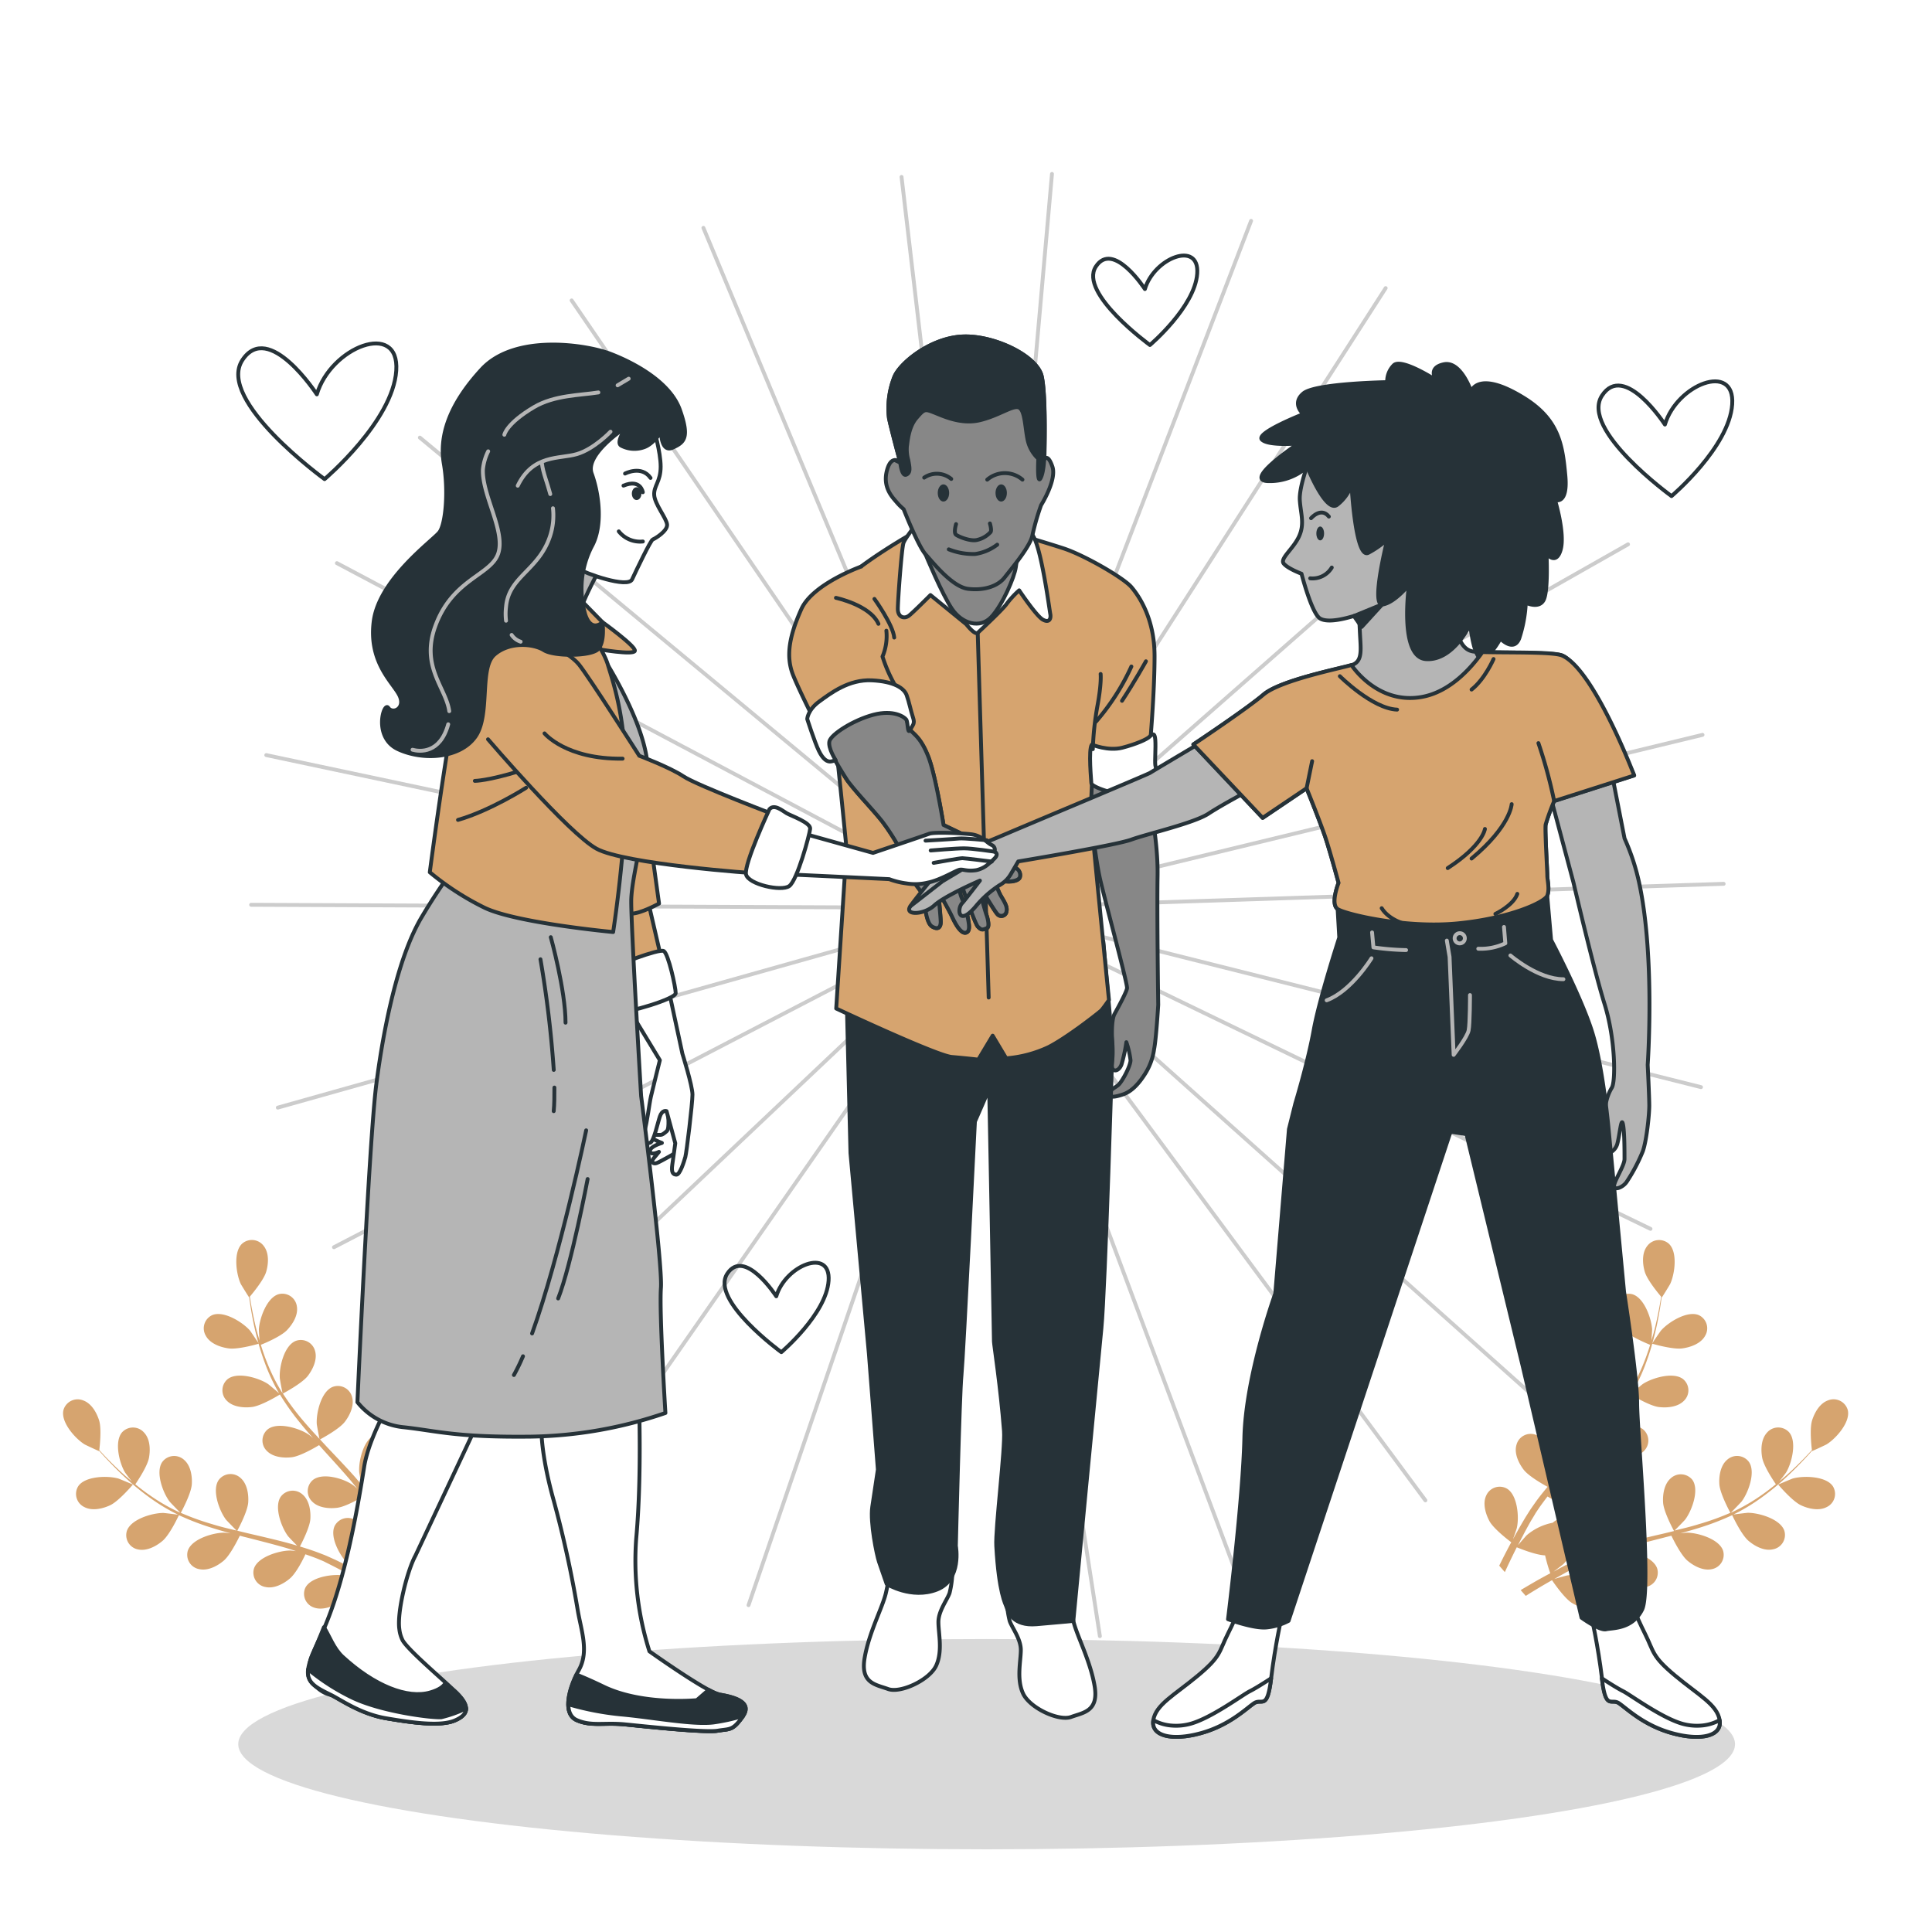 <svg class="animated" id="freepik_stories-solidarity" xmlns="http://www.w3.org/2000/svg" viewBox="0 0 500 500" version="1.1" xmlns:xlink="http://www.w3.org/1999/xlink" xmlns:svgjs="http://svgjs.com/svgjs"><style>svg#freepik_stories-solidarity:not(.animated) .animable {opacity: 0;}svg#freepik_stories-solidarity.animated #freepik--Plants--inject-36 {animation: 1.5s Infinite  linear wind;animation-delay: 0s;}svg#freepik_stories-solidarity.animated #freepik--Lines--inject-36 {animation: 1.5s Infinite  linear spin;animation-delay: 0s;}svg#freepik_stories-solidarity.animated #freepik--Hearts--inject-36 {animation: 1.5s Infinite  linear floating;animation-delay: 0s;}svg#freepik_stories-solidarity.animated #freepik--character-2--inject-36 {animation: 1.5s Infinite  linear wind;animation-delay: 0s;}svg#freepik_stories-solidarity.animated #freepik--character-3--inject-36 {animation: 1.5s Infinite  linear wind;animation-delay: 1s;}svg#freepik_stories-solidarity.animated #freepik--character-1--inject-36 {animation: 1.5s Infinite  linear wind;animation-delay: -1s;}            @keyframes wind {                0% {                    transform: rotate( 0deg );                }                25% {                    transform: rotate( 1deg );                }                75% {                    transform: rotate( -1deg );                }            }                 @keyframes spin {             from {                 transform: rotate(0);               }               to {                 transform: rotate(360deg);               }         }                 @keyframes floating {                0% {                    opacity: 1;                    transform: translateY(0px);                }                50% {                    transform: translateY(-10px);                }                100% {                    opacity: 1;                    transform: translateY(0px);                }            }        </style><g id="freepik--Floor--inject-36" style="transform-origin: 255.34px 451.39px;" class="animable"><g id="elgegky9nfyxa"><ellipse cx="255.34" cy="451.39" rx="193.68" ry="27.21" style="opacity: 0.15; transform-origin: 255.34px 451.39px;" class="animable" id="el3kqhu39m5i1"></ellipse></g></g><g id="freepik--Plants--inject-36" style="transform-origin: 247.31px 368.651px;" class="animable"><path d="M466.09,389.56c-2.28-1.06-5.9-5.36-5.9-5.36s3.58-1.51,3.81-1.57c2.77-.77,8.56-.63,10.34,2a3.76,3.76,0,0,1-1.58,5.39C470.75,391.09,468,390.47,466.09,389.56Z" style="fill: #D6A46F; transform-origin: 467.55px 386.403px;" id="el7wig566uiyr" class="animable"></path><path d="M452.52,398.77c-1.84-1.56-4.06-6.27-4.23-6.65a66.9,66.9,0,0,1-8.37,3.23c-1.66.53-3.35,1-5.06,1.48.81-.1,1.54-.18,1.64-.18,2.87,0,8.42,1.63,9.43,4.66A3.77,3.77,0,0,1,443,406.1c-2.22.48-4.68-.83-6.31-2.22s-3.63-5.38-4.14-6.44l-2,.51c-3.14.81-6.28,1.6-9.34,2.47-1.08.3-2.13.64-3.18,1,.72-.08,1.32-.15,1.42-.15,2.87,0,8.42,1.63,9.43,4.66a3.77,3.77,0,0,1-3,4.79c-2.21.48-4.68-.83-6.31-2.22s-3.43-5-4-6.25c-1.06.38-2.13.75-3.15,1.16-.69.3-1.37.54-2,.88l-2,1c-1.25.65-2.55,1.31-3.75,2-.84.45-1.63.9-2.43,1.35,1.07-.31,3.17-.89,3.35-.92,2.84-.44,8.58.35,10,3.2a3.75,3.75,0,0,1-2.18,5.17c-2.12.81-4.75-.12-6.58-1.24-2-1.24-4.82-5.38-5.17-5.9-1.32.75-2.6,1.49-3.79,2.21s-2.08,1.26-3,1.86l-1.32-1.5c1.06-.64,2.19-1.3,3.39-2s2.78-1.56,4.27-2.36a42.05,42.05,0,0,1-1.34-4.63c-2.42-.07-6.77-1.86-7.33-2.09-.68,1.35-1.33,2.67-1.92,3.92-.42.86-.8,1.7-1.17,2.5L388,405.19l.86-1.74c.69-1.37,1.45-2.82,2.25-4.31-.49-.37-4.51-3.41-5.64-5.47-1-1.87-1.8-4.53-.86-6.58a3.81,3.81,0,0,1,5.34-1.86c2.77,1.6,3.24,7.34,2.62,10.12,0,.16-.63,1.9-1,3,.33-.61.64-1.2,1-1.82.67-1.23,1.38-2.43,2.15-3.73.38-.62.78-1.24,1.18-1.87s.86-1.25,1.29-1.88c1-1.44,2.16-2.86,3.32-4.26-1.08-.59-4.9-2.74-6.2-4.45s-2.48-4.21-1.86-6.38a3.8,3.8,0,0,1,5-2.64c3,1.17,4.32,6.77,4.14,9.61,0,.18-.38,2.2-.6,3.31.71-.83,1.41-1.67,2.15-2.5,2.13-2.37,4.37-4.71,6.59-7.05l2-2.16c-.39-.21-5-2.67-6.44-4.58-1.29-1.7-2.47-4.21-1.85-6.38a3.8,3.8,0,0,1,5-2.64c3,1.17,4.32,6.77,4.13,9.61,0,.21-.53,3.12-.7,3.86,1.48-1.59,2.94-3.19,4.32-4.82a67.12,67.12,0,0,0,5.16-6.92c-.18-.1-5-2.65-6.48-4.6-1.3-1.7-2.47-4.22-1.86-6.38a3.81,3.81,0,0,1,5-2.65c3,1.18,4.32,6.78,4.14,9.62,0,.22-.58,3.35-.72,3.91l.28-.42a48.4,48.4,0,0,0,3.83-7.75c.59-1.48,1.08-2.93,1.52-4.35-.95-.38-5.24-2.18-6.78-3.8s-2.93-3.91-2.56-6.13a3.81,3.81,0,0,1,4.67-3.18c3.1.84,5,6.26,5.18,9.11,0,.15-.1,1.73-.19,2.88.19-.64.4-1.3.57-1.92.63-2.33,1.07-4.49,1.44-6.42.21-1.09.37-2.09.51-3-.73-.86-3.62-4.35-4.23-6.44s-.78-4.81.58-6.61a3.83,3.83,0,0,1,5.62-.68c2.37,2.16,1.57,7.86.37,10.44-.1.22-2.13,3.53-2.17,3.48l-.05-.05c-.11.9-.25,1.87-.42,2.92-.33,1.93-.72,4.12-1.31,6.47a66.12,66.12,0,0,1-2.26,7.48,48.36,48.36,0,0,1-3.71,7.94s0,.06-.05.09c.69-.63,2.7-2.32,2.87-2.43,2.39-1.58,7.93-3.25,10.45-1.27a3.75,3.75,0,0,1,.2,5.61c-1.58,1.62-4.36,1.87-6.49,1.61-2.4-.3-6.87-3-7.22-3.24a66.28,66.28,0,0,1-5.17,7.28c-1.1,1.35-2.24,2.68-3.4,4,.62-.53,1.18-1,1.27-1,2.38-1.58,7.92-3.24,10.45-1.26a3.76,3.76,0,0,1,.2,5.61c-1.58,1.61-4.36,1.87-6.49,1.6s-6-2.51-7-3.12l-1.35,1.51c-2.17,2.39-4.35,4.77-6.41,7.17-.73.84-1.42,1.7-2.1,2.56.55-.47,1-.85,1.09-.9,2.39-1.59,7.93-3.25,10.45-1.27a3.75,3.75,0,0,1,.2,5.61c-1.58,1.62-4.36,1.87-6.49,1.6s-5.64-2.29-6.84-3c-.68.9-1.36,1.8-2,2.7-.41.63-.84,1.2-1.22,1.85s-.76,1.27-1.14,1.89c-.68,1.23-1.39,2.49-2,3.7-.45.84-.86,1.65-1.27,2.46.71-.85,2.15-2.48,2.28-2.6a14.72,14.72,0,0,1,6.71-3.21,4.74,4.74,0,0,1,.67-.51,3.82,3.82,0,0,1,5.49,1.37c1.42,2.86-1.38,7.89-3.44,9.87-.12.12-1.58,1.24-2.51,1.93.61-.32,1.2-.65,1.83-1,1.25-.66,2.51-1.27,3.87-1.94l2-.9c.67-.32,1.42-.57,2.13-.86,1.67-.64,3.39-1.2,5.14-1.73-.58-1.09-2.56-5-2.7-7.11s.27-4.86,2-6.33a3.82,3.82,0,0,1,5.64.53c1.84,2.61-.16,8-1.89,10.27-.11.14-1.54,1.63-2.34,2.43,1.06-.31,2.1-.62,3.18-.9,3.1-.81,6.27-1.54,9.43-2.27l2.89-.7c-.21-.38-2.67-4.95-2.83-7.34-.14-2.12.28-4.86,2-6.33A3.83,3.83,0,0,1,438,383c1.84,2.61-.16,8-1.89,10.28-.13.17-2.19,2.3-2.74,2.82,2.12-.51,4.23-1,6.29-1.65a66.09,66.09,0,0,0,8.16-2.94c-.1-.18-2.69-4.94-2.85-7.38-.14-2.12.28-4.86,2-6.33a3.82,3.82,0,0,1,5.64.53c1.84,2.61-.16,8-1.89,10.27-.14.18-2.35,2.48-2.78,2.87l.47-.19a50,50,0,0,0,7.51-4.37c1.31-.91,2.52-1.85,3.68-2.79-.58-.84-3.16-4.69-3.55-6.88s-.26-4.86,1.28-6.51a3.82,3.82,0,0,1,5.66-.09c2.12,2.4.73,8-.74,10.42-.08.13-1,1.39-1.76,2.3.52-.43,1.06-.87,1.54-1.29,1.83-1.59,3.4-3.16,4.78-4.56.78-.8,1.47-1.54,2.11-2.24-.14-1.11-.61-5.6.05-7.68s2-4.43,4.16-5.19a3.82,3.82,0,0,1,5.07,2.51c.77,3.1-3.06,7.41-5.5,8.9-.21.13-3.74,1.78-3.75,1.72v-.07c-.6.69-1.25,1.41-2,2.2-1.35,1.43-2.89,3-4.69,4.67a65.48,65.48,0,0,1-6.05,5,49.58,49.58,0,0,1-7.5,4.58l-.1.05c.93-.14,3.55-.45,3.75-.45,2.87,0,8.43,1.63,9.43,4.66a3.77,3.77,0,0,1-2.95,4.79C456.61,401.47,454.15,400.16,452.52,398.77Z" style="fill: #D6A46F; transform-origin: 431.246px 368.659px;" id="elxcwst09urin" class="animable"></path><path d="M427.56,347.74c-.06,0,2.14-3.21,2.31-3.4,1.87-2.15,6.78-5.21,9.74-4a3.76,3.76,0,0,1,1.68,5.36c-1.09,2-3.71,2.95-5.83,3.25C433,349.35,427.57,347.74,427.56,347.74Z" style="fill: #D6A46F; transform-origin: 434.692px 344.54px;" id="elwd610whl86j" class="animable"></path><path d="M28.5,389.56c2.27-1.06,5.89-5.36,5.9-5.36s-3.58-1.51-3.82-1.57c-2.76-.77-8.56-.63-10.33,2a3.76,3.76,0,0,0,1.57,5.39C23.83,391.09,26.56,390.47,28.5,389.56Z" style="fill: #D6A46F; transform-origin: 27.038px 386.403px;" id="elyyu3v0r9h2q" class="animable"></path><path d="M42.07,398.77c1.84-1.56,4.06-6.27,4.23-6.65a66.3,66.3,0,0,0,8.37,3.23c1.66.53,3.35,1,5,1.48-.81-.1-1.53-.18-1.63-.18-2.87,0-8.43,1.63-9.43,4.66a3.76,3.76,0,0,0,3,4.79c2.22.48,4.68-.83,6.31-2.22s3.63-5.38,4.14-6.44c.65.17,1.3.35,2,.51,3.14.81,6.28,1.6,9.34,2.47,1.07.3,2.12.64,3.18,1l-1.42-.15c-2.87,0-8.43,1.63-9.43,4.66a3.77,3.77,0,0,0,3,4.79c2.22.48,4.68-.83,6.31-2.22s3.44-5,4-6.25c1.07.38,2.14.75,3.16,1.16.68.3,1.37.54,2,.88l2,1c1.25.65,2.54,1.31,3.75,2,.84.45,1.63.9,2.43,1.35-1.07-.31-3.18-.89-3.36-.92-2.83-.44-8.57.35-10,3.2A3.75,3.75,0,0,0,81.17,416c2.12.81,4.75-.12,6.57-1.24,2-1.24,4.83-5.38,5.18-5.9,1.32.75,2.59,1.49,3.79,2.21s2.07,1.26,3,1.86l1.33-1.5c-1.06-.64-2.19-1.3-3.39-2s-2.79-1.56-4.28-2.36a41.27,41.27,0,0,0,1.35-4.63c2.42-.07,6.76-1.86,7.32-2.09.69,1.35,1.34,2.67,1.93,3.92.41.86.8,1.7,1.17,2.5l1.4-1.59c-.27-.57-.56-1.14-.86-1.74-.68-1.37-1.45-2.82-2.24-4.31.49-.37,4.51-3.41,5.63-5.47,1-1.87,1.8-4.53.87-6.58a3.81,3.81,0,0,0-5.34-1.86c-2.78,1.6-3.24,7.34-2.62,10.12,0,.16.62,1.9,1,3-.33-.61-.64-1.2-1-1.82-.68-1.23-1.39-2.43-2.15-3.73l-1.18-1.87c-.38-.63-.86-1.25-1.3-1.88-1-1.44-2.15-2.86-3.31-4.26,1.08-.59,4.9-2.74,6.2-4.45s2.47-4.21,1.86-6.38a3.81,3.81,0,0,0-5-2.64c-3,1.17-4.32,6.77-4.14,9.61,0,.18.37,2.2.59,3.31-.7-.83-1.4-1.67-2.14-2.5-2.14-2.37-4.37-4.71-6.59-7.05l-2-2.16c.39-.21,5-2.67,6.44-4.58,1.3-1.7,2.47-4.21,1.86-6.38a3.8,3.8,0,0,0-5-2.64c-3,1.17-4.32,6.77-4.14,9.61,0,.21.54,3.12.71,3.86-1.48-1.59-2.94-3.19-4.32-4.82a67.12,67.12,0,0,1-5.16-6.92c.18-.1,5-2.65,6.48-4.6,1.29-1.7,2.47-4.22,1.86-6.38a3.81,3.81,0,0,0-5-2.65c-3,1.18-4.33,6.78-4.14,9.62,0,.22.58,3.35.72,3.91l-.29-.42a48.33,48.33,0,0,1-3.82-7.75c-.6-1.48-1.08-2.93-1.52-4.35,1-.38,5.24-2.18,6.78-3.8s2.92-3.91,2.55-6.13a3.79,3.79,0,0,0-4.66-3.18c-3.11.84-5,6.26-5.18,9.11,0,.15.09,1.73.18,2.88-.18-.64-.39-1.3-.56-1.92-.64-2.33-1.07-4.49-1.45-6.42-.2-1.09-.36-2.09-.5-3,.72-.86,3.62-4.35,4.23-6.44s.77-4.81-.59-6.61a3.82,3.82,0,0,0-5.62-.68c-2.36,2.16-1.57,7.86-.37,10.44.11.22,2.14,3.53,2.18,3.48l0-.05c.12.9.26,1.87.43,2.92.33,1.93.72,4.12,1.31,6.47a66.12,66.12,0,0,0,2.26,7.48,49.12,49.12,0,0,0,3.7,7.94l.06.09c-.7-.63-2.71-2.32-2.88-2.43-2.38-1.58-7.92-3.25-10.45-1.27a3.76,3.76,0,0,0-.2,5.61c1.58,1.62,4.36,1.87,6.49,1.61,2.4-.3,6.87-3,7.23-3.24a66.28,66.28,0,0,0,5.17,7.28c1.09,1.35,2.23,2.68,3.39,4-.62-.53-1.17-1-1.26-1-2.38-1.58-7.93-3.24-10.45-1.26a3.75,3.75,0,0,0-.2,5.61c1.58,1.61,4.36,1.87,6.49,1.6s6-2.51,7-3.12c.45.5.89,1,1.35,1.51,2.17,2.39,4.35,4.77,6.41,7.17.73.84,1.41,1.7,2.1,2.56-.55-.47-1-.85-1.1-.9C89.09,382.68,83.55,381,81,383a3.76,3.76,0,0,0-.2,5.61c1.58,1.62,4.37,1.87,6.49,1.6s5.64-2.29,6.85-3c.68.9,1.36,1.8,2,2.7.4.63.84,1.2,1.21,1.85l1.14,1.89c.68,1.23,1.39,2.49,2,3.7.45.84.86,1.65,1.28,2.46-.72-.85-2.15-2.48-2.29-2.6A14.67,14.67,0,0,0,92.79,394a4.14,4.14,0,0,0-.66-.51,3.82,3.82,0,0,0-5.49,1.37c-1.43,2.86,1.37,7.89,3.43,9.87.12.12,1.58,1.24,2.52,1.93-.61-.32-1.2-.65-1.84-1-1.24-.66-2.51-1.27-3.87-1.94l-2-.9c-.67-.32-1.41-.57-2.13-.86-1.66-.64-3.39-1.2-5.13-1.73.57-1.09,2.56-5,2.7-7.11s-.28-4.86-2-6.33a3.82,3.82,0,0,0-5.64.53c-1.84,2.61.16,8,1.89,10.27.11.14,1.53,1.63,2.33,2.43-1-.31-2.1-.62-3.17-.9-3.11-.81-6.28-1.54-9.43-2.27l-2.89-.7c.21-.38,2.67-4.95,2.83-7.34.14-2.12-.28-4.86-2-6.33a3.82,3.82,0,0,0-5.63.53c-1.85,2.61.15,8,1.88,10.28.14.17,2.19,2.3,2.74,2.82-2.12-.51-4.23-1-6.28-1.65a66.09,66.09,0,0,1-8.16-2.94c.1-.18,2.69-4.94,2.85-7.38.14-2.12-.28-4.86-2-6.33a3.81,3.81,0,0,0-5.63.53c-1.85,2.61.15,8,1.89,10.27.13.18,2.35,2.48,2.78,2.87l-.47-.19a49.48,49.48,0,0,1-7.51-4.37c-1.32-.91-2.53-1.85-3.68-2.79.57-.84,3.15-4.69,3.54-6.88s.27-4.86-1.28-6.51a3.82,3.82,0,0,0-5.66-.09c-2.12,2.4-.73,8,.74,10.42.08.13,1,1.39,1.76,2.3l-1.54-1.29c-1.82-1.59-3.4-3.16-4.78-4.56-.78-.8-1.46-1.54-2.1-2.24.13-1.11.61-5.6-.05-7.68s-2-4.43-4.16-5.19a3.82,3.82,0,0,0-5.07,2.51c-.77,3.1,3.06,7.41,5.5,8.9.21.13,3.74,1.78,3.75,1.72v-.07c.59.69,1.25,1.41,2,2.2,1.35,1.43,2.9,3,4.69,4.67a68.26,68.26,0,0,0,6.05,5,49.2,49.2,0,0,0,7.51,4.58L46,392c-.93-.14-3.54-.45-3.75-.45-2.86,0-8.42,1.63-9.42,4.66A3.76,3.76,0,0,0,35.76,401C38,401.47,40.44,400.16,42.07,398.77Z" style="fill: #D6A46F; transform-origin: 63.336px 368.606px;" id="elss8ld0q8ay" class="animable"></path><path d="M67,347.74s-2.15-3.21-2.31-3.4c-1.88-2.15-6.78-5.21-9.74-4a3.76,3.76,0,0,0-1.68,5.36c1.09,2,3.7,2.95,5.82,3.25C61.61,349.35,67,347.74,67,347.74Z" style="fill: #D6A46F; transform-origin: 59.868px 344.54px;" id="elru0mn3bnut" class="animable"></path></g><g id="freepik--Lines--inject-36" style="transform-origin: 255.535px 234.49px;" class="animable"><g id="elf9wv47chsuj"><g style="opacity: 0.2; transform-origin: 255.535px 234.49px;" class="animable" id="eltx3u1utgnn"><polyline points="233.32 45.79 255.47 234.98 272.25 45.01" style="fill: rgb(255, 255, 255); stroke: rgb(0, 0, 0); stroke-linecap: round; stroke-linejoin: round; transform-origin: 252.785px 139.995px;" id="elo1ecb1xcazf" class="animable"></polyline><polyline points="147.94 77.75 255.47 234.98 182.04 58.97" style="fill: rgb(255, 255, 255); stroke: rgb(0, 0, 0); stroke-linecap: round; stroke-linejoin: round; transform-origin: 201.705px 146.975px;" id="elauf1eiagrvp" class="animable"></polyline><polyline points="87.19 145.74 255.47 234.98 108.66 113.25" style="fill: rgb(255, 255, 255); stroke: rgb(0, 0, 0); stroke-linecap: round; stroke-linejoin: round; transform-origin: 171.33px 174.115px;" id="el49n0d76y3sn" class="animable"></polyline><polyline points="64.99 234.16 255.47 234.98 68.91 195.42" style="fill: rgb(255, 255, 255); stroke: rgb(0, 0, 0); stroke-linecap: round; stroke-linejoin: round; transform-origin: 160.23px 215.2px;" id="el8h24tfps7ep" class="animable"></polyline><polyline points="86.43 322.78 255.47 234.98 71.9 286.65" style="fill: rgb(255, 255, 255); stroke: rgb(0, 0, 0); stroke-linecap: round; stroke-linejoin: round; transform-origin: 163.685px 278.88px;" id="elp1ifq8kwq7e" class="animable"></polyline><polyline points="146.6 391.28 255.47 234.98 116.94 366.04" style="fill: rgb(255, 255, 255); stroke: rgb(0, 0, 0); stroke-linecap: round; stroke-linejoin: round; transform-origin: 186.205px 313.13px;" id="elzdp5zgc5j5" class="animable"></polyline><polyline points="231.71 423.97 255.47 234.98 193.72 415.41" style="fill: rgb(255, 255, 255); stroke: rgb(0, 0, 0); stroke-linecap: round; stroke-linejoin: round; transform-origin: 224.595px 329.475px;" id="elgsfp9fm0qu" class="animable"></polyline><polyline points="322.26 413.37 255.47 234.98 284.65 423.44" style="fill: rgb(255, 255, 255); stroke: rgb(0, 0, 0); stroke-linecap: round; stroke-linejoin: round; transform-origin: 288.865px 329.21px;" id="elmixmg5xj9oo" class="animable"></polyline><polyline points="397.51 361.9 255.47 234.98 368.89 388.29" style="fill: rgb(255, 255, 255); stroke: rgb(0, 0, 0); stroke-linecap: round; stroke-linejoin: round; transform-origin: 326.49px 311.635px;" id="elqca3ilm59xe" class="animable"></polyline><polyline points="440.22 281.35 255.47 234.98 427.15 318.03" style="fill: rgb(255, 255, 255); stroke: rgb(0, 0, 0); stroke-linecap: round; stroke-linejoin: round; transform-origin: 347.845px 276.505px;" id="el8xfolev21ue" class="animable"></polyline><polyline points="440.61 190.18 255.47 234.98 446.08 228.73" style="fill: rgb(255, 255, 255); stroke: rgb(0, 0, 0); stroke-linecap: round; stroke-linejoin: round; transform-origin: 350.775px 212.58px;" id="elkmbi6optbl8" class="animable"></polyline><polyline points="398.59 109.27 255.47 234.98 421.34 140.87" style="fill: rgb(255, 255, 255); stroke: rgb(0, 0, 0); stroke-linecap: round; stroke-linejoin: round; transform-origin: 338.405px 172.125px;" id="elweyrh4kndl" class="animable"></polyline><polyline points="323.78 57.16 255.47 234.98 358.61 74.56" style="fill: rgb(255, 255, 255); stroke: rgb(0, 0, 0); stroke-linecap: round; stroke-linejoin: round; transform-origin: 307.04px 146.07px;" id="elmsyxn5go9el" class="animable"></polyline></g></g></g><g id="freepik--Hearts--inject-36" style="transform-origin: 254.986px 208.039px;" class="animable"><path d="M430.88,109.87s-10.55-16.29-16.29-7.48,18,26,18,26,14.93-12.63,15.7-23.74S433.94,99.53,430.88,109.87Z" style="fill: none; stroke: rgb(38, 50, 56); stroke-linecap: round; stroke-linejoin: round; transform-origin: 431.007px 113.541px;" id="elmc1qr15p2o" class="animable"></path><path d="M82,102.06S69.49,82.81,62.71,93.22,84,124,84,124s17.65-14.93,18.55-28.06S85.58,89.84,82,102.06Z" style="fill: none; stroke: rgb(38, 50, 56); stroke-linecap: round; stroke-linejoin: round; transform-origin: 82.118px 106.442px;" id="el0dvnnr5gvp77" class="animable"></path><path d="M296.3,74.81S288.08,62.12,283.6,69s14,20.29,14,20.29,11.64-9.85,12.24-18.5S298.68,66.76,296.3,74.81Z" style="fill: none; stroke: rgb(38, 50, 56); stroke-linecap: round; stroke-linejoin: round; transform-origin: 296.381px 77.714px;" id="el2ay6xh391ib" class="animable"></path><path d="M200.9,335.48s-8.22-12.69-12.69-5.83,14,20.29,14,20.29,11.64-9.85,12.23-18.5S203.29,327.42,200.9,335.48Z" style="fill: none; stroke: rgb(38, 50, 56); stroke-linecap: round; stroke-linejoin: round; transform-origin: 200.987px 338.366px;" id="el6on8w1oxgkd" class="animable"></path></g><g id="freepik--character-2--inject-36" style="transform-origin: 252px 265.821px;" class="animable"><path d="M297.06,191.53l.18,14.71s2.51,10.94,2.34,20.45.17,33.37.17,33.37-.53,8.79-1.07,11.48a16,16,0,0,1-2.51,6.64c-1.62,2.51-3.41,4.3-5.39,5s-3.94,1.08-3.58-.18,1.07-1.26,2.15-2.15,3.23-5,3.23-6.46a22.53,22.53,0,0,0-1.08-4.67,39.32,39.32,0,0,1-1.25,5.75c-.72,2-2.69,2.15-2.51,0a25,25,0,0,0,.17-5c-.17-1.79-.35-6.46.54-8.07s3.05-5.56,3.23-6.64-5.74-22.78-7-28.34-2.52-17.4-3.23-21.35S280,189.55,280,189.55Z" style="fill: rgb(135, 135, 135); stroke: rgb(38, 50, 56); stroke-linecap: round; stroke-linejoin: round; transform-origin: 289.875px 236.688px;" id="elcjod1sml8d" class="animable"></path><path d="M260.58,414.36a25.14,25.14,0,0,0,.72,5.13c.58,1.73,2.89,4.62,2.89,7.51s-1.16,7.52.58,11.28,9.25,7.23,12.43,6.07,7.23-1.44,6.07-8.09-4.62-13-5.49-16.77-1.44-7.81-1.44-7.81S263.91,406.34,260.58,414.36Z" style="fill: rgb(255, 255, 255); stroke: rgb(38, 50, 56); stroke-linecap: round; stroke-linejoin: round; transform-origin: 272.027px 427.258px;" id="elmdll50hvoh" class="animable"></path><path d="M246.47,407.13a25.14,25.14,0,0,1-.72,5.13c-.58,1.73-2.89,4.62-2.89,7.52s1.15,7.51-.58,11.27-9.25,7.23-12.43,6.07-7.23-1.44-6.08-8.09,4.63-13,5.5-16.77,1.44-7.81,1.44-7.81S243.14,399.11,246.47,407.13Z" style="fill: rgb(255, 255, 255); stroke: rgb(38, 50, 56); stroke-linecap: round; stroke-linejoin: round; transform-origin: 235.02px 420.028px;" id="elmpy18es5qbo" class="animable"></path><path d="M285.54,243.65l-64.23-1.52-2.46,5,1.25,51.31,4.77,51.93,2.32,29.95c-.47,3.05-1.11,7.27-1.45,9.66-.58,4.05,1.15,12.44,1.73,14.17s2,5.79,2,5.79,6.44,4,13,1.44,4.91-11.28,4.91-11.28.94-39.18,1.45-44.23,3.48-65.61,3.48-65.61L256,281.8s1.23,63.88,1.23,65.4c0,.68,1.74,11.86,2.6,23.13.35,4.51-2.27,25.37-2,29.78.68,12.17,2.4,15,2.6,15.62.51,1.52,1.74,5.13,7.81,4.62s9.54-.86,9.54-.86,6.25-65.58,7.26-75.7,2.87-73.33,2.87-73.33Z" style="fill: rgb(38, 50, 56); stroke: rgb(38, 50, 56); stroke-linecap: round; stroke-linejoin: round; transform-origin: 253.38px 331.264px;" id="elnphx97ixwe" class="animable"></path><path d="M237.29,137.36s-17,9.45-21.31,15.63-1.89,22.17-.68,31.1,3.78,35.57,3.78,35.57L216.41,261s26,12.2,29.9,12.54,6.87.69,6.87.69l3.72-6.2,3.5,5.86a31.48,31.48,0,0,0,11-2.92c5-2.58,13.05-8.94,13.57-9.45S287,258.8,287,258.8s-4.72-47.05-4.72-48.42.53-12,.53-12l0-4.52s1.38,1.55,5.67,1.21A42.41,42.41,0,0,0,297.6,193s1.2-13.58,1.2-23.2-3.95-15.46-6-17.87-12.2-8.25-17.53-10-16.49-5-17-5S251.55,133.23,237.29,137.36Z" style="fill: #D6A46F; stroke: rgb(38, 50, 56); stroke-linecap: round; stroke-linejoin: round; transform-origin: 256.161px 204.818px;" id="el4hj8nq9nr9c" class="animable"></path><path d="M283.64,186.76a58.88,58.88,0,0,0,9.16-14.27" style="fill: none; stroke: rgb(38, 50, 56); stroke-linecap: round; stroke-linejoin: round; transform-origin: 288.22px 179.625px;" id="el3jcitjp2qc" class="animable"></path><path d="M296.57,171.14s-3,5.39-6.2,10.23" style="fill: none; stroke: rgb(38, 50, 56); stroke-linecap: round; stroke-linejoin: round; transform-origin: 293.47px 176.255px;" id="eljpu6cpd657q" class="animable"></path><line x1="253.03" y1="163.72" x2="255.87" y2="258.16" style="fill: none; stroke: rgb(38, 50, 56); stroke-linecap: round; stroke-linejoin: round; transform-origin: 254.45px 210.94px;" id="eltmru1u1rpud" class="animable"></line><path d="M238.12,134.46s-3.81,4.61-4.3,6.07-1.46,14.86-1.46,17.06,1.71,2.68,2.93,1.7S240.8,154,240.8,154l9.27,7.56s2.23,2.92,3,2.19,6.55-6.1,7.52-7.56a24.17,24.17,0,0,1,3.17-3.41s4.39,6.58,6.1,7.56,2.19-.25,1.95-1.47-2.34-17.33-4.58-20.37-1.52-2.3-5.66-4.49S245,126.66,238.12,134.46Z" style="fill: rgb(255, 255, 255); stroke: rgb(38, 50, 56); stroke-linecap: round; stroke-linejoin: round; transform-origin: 252.114px 147.084px;" id="elgol7ssre8dj" class="animable"></path><path d="M282.57,192.7s4.21,1.76,7.87.81,6.38-2.17,7.06-2.85,1.35-1.22,1.49.82-.14,5.42,0,6.51,1.36,3.12-2.31,5-8.41,2.31-10.58,1.63-3.66-1.49-3.66-1.9S281.62,193.92,282.57,192.7Z" style="fill: rgb(255, 255, 255); stroke: rgb(38, 50, 56); stroke-linecap: round; stroke-linejoin: round; transform-origin: 290.703px 197.485px;" id="elakcpzm7l809" class="animable"></path><path d="M284.84,174.43s.28,2.33-.82,8.22a76.81,76.81,0,0,0-1.2,11.23" style="fill: none; stroke: rgb(38, 50, 56); stroke-linecap: round; stroke-linejoin: round; transform-origin: 283.846px 184.155px;" id="elglkms8hg07k" class="animable"></path><path d="M239.52,143.46s4.3,10.39,6.88,14.17,7.21,5.16,10.13,2.06,6-10.31,6.36-12.88.69-4.64.69-4.64.34,4.12-7.22,4.64-16.32-6.19-16.84-6.88S237.46,139.25,239.52,143.46Z" style="fill: rgb(135, 135, 135); stroke: rgb(38, 50, 56); stroke-linecap: round; stroke-linejoin: round; transform-origin: 251.03px 150.495px;" id="elyvw8fqlb19i" class="animable"></path><path d="M233,119.74s-2.23-2.4-3.43,1.9,1.2,6.87,2.4,8.24a14.62,14.62,0,0,0,1.89,1.89s3.78,9.62,5.67,11.69,6.88,8.42,11,8.93,7.73-.69,9.45-2.92,6.7-8.08,7.22-11a62.53,62.53,0,0,1,2.23-7.73s4.12-6.53,2.92-10-2.06-1.89-2.06-1.89.51-16.16-.69-21.48S257.05,86.58,248.8,87.1s-16,7-17.35,10.48a22,22,0,0,0-1.38,10.65C230.59,110.81,233,119.74,233,119.74Z" style="fill: rgb(135, 135, 135); stroke: rgb(38, 50, 56); stroke-linecap: round; stroke-linejoin: round; transform-origin: 250.906px 119.786px;" id="el1oujljxf1qq" class="animable"></path><path d="M231.58,119.07l1.41.67A2.21,2.21,0,0,0,231.58,119.07Z" style="fill: none; stroke: rgb(38, 50, 56); stroke-linecap: round; stroke-linejoin: round; transform-origin: 232.285px 119.405px;" id="elymloubrtjc" class="animable"></path><path d="M269.59,97.41c-1.2-5.33-12.54-10.83-20.79-10.31s-16,7-17.35,10.48a22,22,0,0,0-1.38,10.65c.52,2.58,2.92,11.51,2.92,11.51s.35,3.61,1.55,3.1.86-1.89.52-3.78a10.05,10.05,0,0,1-.35-3.61c.17-.86.35-4.81,2.41-7.22s2.23-2.4,4.47-1.54,7,3.26,12,2.06,8.59-4,10.14-3.27,1.55,5.33,2.23,8.42a9.3,9.3,0,0,0,2.75,4.81s-.34,6.53.52,5.16,1-5,1-5S270.79,102.73,269.59,97.41Z" style="fill: rgb(38, 50, 56); stroke: rgb(38, 50, 56); stroke-linecap: round; stroke-linejoin: round; transform-origin: 250.139px 105.562px;" id="elstoxuvzxvwd" class="animable"></path><path d="M247.43,135.64s-.69,2.23,0,2.75,3.61,1.72,5.32,1.37a6.75,6.75,0,0,0,3.61-2.06c.35-.52-.17-2.23-.17-2.23" style="fill: none; stroke: rgb(38, 50, 56); stroke-linecap: round; stroke-linejoin: round; transform-origin: 251.802px 137.646px;" id="el3lrw7fpwq69" class="animable"></path><path d="M245.54,142.17a17,17,0,0,0,6.87,1.2,12.49,12.49,0,0,0,5.67-2.41" style="fill: none; stroke: rgb(38, 50, 56); stroke-linecap: round; stroke-linejoin: round; transform-origin: 251.81px 142.169px;" id="el5v8ef2s8hnt" class="animable"></path><ellipse cx="259.11" cy="127.58" rx="1.47" ry="2.22" style="fill: rgb(38, 50, 56); transform-origin: 259.11px 127.58px;" id="elo0tixh7fzk" class="animable"></ellipse><path d="M245.64,127.58c0,1.22-.66,2.22-1.48,2.22s-1.47-1-1.47-2.22.66-2.22,1.47-2.22S245.64,126.35,245.64,127.58Z" style="fill: rgb(38, 50, 56); transform-origin: 244.165px 127.58px;" id="elrn809dmlkw" class="animable"></path><path d="M239.18,123.61a5.82,5.82,0,0,1,7,.34" style="fill: none; stroke: rgb(38, 50, 56); stroke-linecap: round; stroke-linejoin: round; transform-origin: 242.68px 123.276px;" id="el4795ybm7kab" class="animable"></path><path d="M255.5,124.13a7,7,0,0,1,9.11,0" style="fill: none; stroke: rgb(38, 50, 56); stroke-linecap: round; stroke-linejoin: round; transform-origin: 260.055px 123.288px;" id="elipfxqigqilq" class="animable"></path><path d="M222.86,146.63s-12.55,4.47-15.47,11-4.12,11.86-2.23,16.84,11.51,24.05,14.26,27.66,6.36,7.22,8.94,10.48a57.13,57.13,0,0,1,4.81,7.56,33.61,33.61,0,0,0,2.57,6.88c1.38,2.23,2.92,3.78,3.27,5s.51,6.7,2.23,7.73,2.24,0,2.24-1.2-.69-8.08-.69-8.08,2.86,5.07,3.61,6.7c1.79,3.9,3.09,4.64,3.95,4s.34-2.75-.17-5.16-1.72-4.12-1.72-5.5-.17-3.26-.17-3.26,4,11.77,4.81,12.54,1,1,2.4.34c.6-.28.18-2.3-.17-3.26-.65-1.81-2.37-8.49-2.37-8.49s4.43,7.46,5.12,8.15a1.35,1.35,0,0,0,2.41-.69c.34-1.55-1.21-3.27-1.89-4.81s-2.75-6.36-2.75-6.36a5.19,5.19,0,0,0,4.46,3.44c1,.12,3.1,0,3.61-1a2,2,0,0,0-1-2.41c-.51-.17-4.24-.21-5.38-2.08s-2.69-3.93-4.07-4.62-9.28-4.47-9.28-4.47-2.06-12.88-3.95-17.7-3.61-5.67-4.64-6.87-1.37-7.21-3.78-11.34a37.69,37.69,0,0,1-3.43-7.73,13.64,13.64,0,0,0,1-6.7" style="fill: #D6A46F; stroke: rgb(38, 50, 56); stroke-linecap: round; stroke-linejoin: round; transform-origin: 234.135px 194.017px;" id="el4c7te7zbor4" class="animable"></path><path d="M216.34,154.72s8.88,1.89,11,6.73" style="fill: none; stroke: rgb(38, 50, 56); stroke-linecap: round; stroke-linejoin: round; transform-origin: 221.84px 158.085px;" id="elve84ek4gmhk" class="animable"></path><path d="M226.3,155s4.85,6.73,5.12,10" style="fill: none; stroke: rgb(38, 50, 56); stroke-linecap: round; stroke-linejoin: round; transform-origin: 228.86px 160px;" id="elo6c8657iv3o" class="animable"></path><path d="M255.33,236.84c-.65-1.81-2.37-8.49-2.37-8.49s4.43,7.46,5.12,8.15a1.35,1.35,0,0,0,2.41-.69c.34-1.55-1.21-3.27-1.89-4.81-.53-1.19-1.87-4.31-2.46-5.69a5.25,5.25,0,0,0,4.17,2.77c1,.12,3.1,0,3.61-1a2,2,0,0,0-1-2.41c-.51-.17-4.24-.21-5.38-2.08s-2.69-3.93-4.07-4.62-9.28-4.47-9.28-4.47-2.06-12.88-3.95-17.7-3.61-5.67-4.64-6.87c-.83-1-1.22-5.12-2.62-8.85a16.06,16.06,0,0,0-9.06.78A22.18,22.18,0,0,0,213,190.89a110.67,110.67,0,0,0,6.39,11.24c2.75,3.61,6.36,7.22,8.94,10.48a57.13,57.13,0,0,1,4.81,7.56,33.61,33.61,0,0,0,2.57,6.88c1.38,2.23,2.92,3.78,3.27,5s.51,6.7,2.23,7.73,2.24,0,2.24-1.2-.69-8.08-.69-8.08,2.86,5.07,3.61,6.7c1.79,3.9,3.09,4.64,3.95,4s.34-2.75-.17-5.16-1.72-4.12-1.72-5.5-.17-3.26-.17-3.26,4,11.77,4.81,12.54,1,1,2.4.34C256.1,239.82,255.68,237.8,255.33,236.84Z" style="fill: rgb(135, 135, 135); stroke: rgb(38, 50, 56); stroke-linecap: round; stroke-linejoin: round; transform-origin: 238.51px 210.58px;" id="eleoyvkrb5ps" class="animable"></path><path d="M208.91,186.08s1.92,6,3,8.22,2.2,3,3.29,2.74l1.1-.27s-2.06-3.15-1.65-4.93,6.17-5.49,11.38-6.86,8,.55,8.5,1.24.28,4,1,2.68,1.3-1.59.75-3.23-1-4-1.64-5.76-3.16-3.56-9.05-3.84-10.56,3.29-13.57,5.48S208.91,186.08,208.91,186.08Z" style="fill: rgb(255, 255, 255); stroke: rgb(38, 50, 56); stroke-linecap: round; stroke-linejoin: round; transform-origin: 222.704px 186.571px;" id="elk57l5zmn0mf" class="animable"></path></g><g id="freepik--character-3--inject-36" style="transform-origin: 340.193px 271.815px;" class="animable"><path d="M399.75,200.39l7.44,27.93s5.18,22.22,8.07,31.53,2.88,20.25,1.85,21.69a12,12,0,0,0-1.66,6.83,38.11,38.11,0,0,1,0,8.48c-.41,2.69,2.49,1.45,3.11-.83s1-7,1.44-5.17.42,7.45.42,9.1-2.48,5.38-2.69,6.83,2.27.62,3.31-1a44.91,44.91,0,0,0,4.13-7.86c1-2.89,1.66-9.51,1.66-11.79s-.41-10.54-.41-10.54,1.91-27.25-2.06-46.41a57.66,57.66,0,0,0-3.93-12.2l-4.34-22.13Z" style="fill: rgb(181, 181, 181); stroke: rgb(38, 50, 56); stroke-linecap: round; stroke-linejoin: round; transform-origin: 413.315px 251.19px;" id="elyzfp9tzlw2l" class="animable"></path><path d="M310.45,192.37s-12.2,7.24-12.82,7.65-31.19,13.2-37,15.68-12.2,5-13.45,5.38-9.92,11-11.58,13.44,3.52,2.28,6.21-.21,11.79-6.41,11.79-6.41-4.13,5.39-4.55,5.79c-1.42,1.36-1.13,6.27,3.41.95a27.13,27.13,0,0,1,6.28-5.59,7.7,7.7,0,0,0,2.87-2.85l1.91-3.26s25.31-4.19,29.24-5.64,16.23-4.25,20-6.73S324.31,204,324.31,204Z" style="fill: rgb(181, 181, 181); stroke: rgb(38, 50, 56); stroke-linecap: round; stroke-linejoin: round; transform-origin: 279.794px 214.715px;" id="el1eeyl5k0yjk" class="animable"></path><path d="M240.56,228.22s6.77-5.67,7.63-5.9" style="fill: none; stroke: rgb(38, 50, 56); stroke-linecap: round; stroke-linejoin: round; transform-origin: 244.375px 225.27px;" id="elpw41e1ty2qc" class="animable"></path><polyline points="235.62 234.52 243.9 228.08 248.59 225.27" style="fill: none; stroke: rgb(38, 50, 56); stroke-linecap: round; stroke-linejoin: round; transform-origin: 242.105px 229.895px;" id="el7u2nr880ilg" class="animable"></polyline><path d="M338.8,119.18s-2.63,6.78-2.41,10.27,1.31,6.13-.22,9.41-5,5.69-3.94,7,4.6,2.62,4.6,2.62,2.62,10.28,4.81,11.59,7.22-.21,8.75-.65,1.37,1,1.59,5,.61,6.85-2.23,7.73S331.36,176,327,179.76s-18.15,12.9-18.15,12.9l17.94,19L338.14,204s3.72,9.18,5,13.12,3.28,11.37,3.28,11.37-2.19,5.47-.22,6.78,17.28,5,30.84,3.72,22.75-5.47,23.4-7.22,0-3.93,0-5.25-.65-11.81-.43-13.12a56.92,56.92,0,0,1,2.18-6.12l20.71-6.63s-13-29.15-18.69-31.05c-2.79-.93-20.61-.6-23-1s-3.72-2.62-4.82-7.43S374.23,150,374.23,150s1.31-20.12-8.1-30.18-19.68-6.12-23-4.15A15.07,15.07,0,0,0,338.8,119.18Z" style="fill: rgb(181, 181, 181); stroke: rgb(38, 50, 56); stroke-linecap: round; stroke-linejoin: round; transform-origin: 365.875px 176.245px;" id="el1tsezbnn8pu" class="animable"></path><polygon points="350.39 159.42 357.73 156.41 352.39 162.26 350.39 159.42" style="fill: rgb(38, 50, 56); stroke: rgb(38, 50, 56); stroke-linecap: round; stroke-linejoin: round; transform-origin: 354.06px 159.335px;" id="el184ctzae3t8" class="animable"></polygon><path d="M339.08,149.67a5.8,5.8,0,0,0,5.58-2.79" style="fill: none; stroke: rgb(38, 50, 56); stroke-linecap: round; stroke-linejoin: round; transform-origin: 341.87px 148.291px;" id="el0znuwwik0e" class="animable"></path><path d="M342.67,138.06c0,1-.44,1.79-1,1.79s-1-.8-1-1.79.45-1.8,1-1.8S342.67,137.06,342.67,138.06Z" style="fill: rgb(38, 50, 56); transform-origin: 341.67px 138.055px;" id="elo4wqyxda9f" class="animable"></path><path d="M339.3,134.11s2.57-3,4.61-.42" style="fill: none; stroke: rgb(38, 50, 56); stroke-linecap: round; stroke-linejoin: round; transform-origin: 341.605px 133.376px;" id="el90n3qqbkqq" class="animable"></path><path d="M359,98.89c1,0-18.52.24-21.69,2.92s0,5.36,0,5.36-12.43,4.88-10.73,6.59,9.51,1,9.51,1-14.38,9.51-8,9.75a14.55,14.55,0,0,0,10.23-3.66s4.88,12.19,7.8,9.75a11.26,11.26,0,0,0,3.66-5.11s1,19.5,4.39,17.55a24.67,24.67,0,0,0,4.87-3.42s-4.38,17.31-1.22,16.82,6.83-5.12,6.83-5.12-2.68,18.77,4.39,19.26,11.45-9,11.45-9,1,10,3.42,8.78,4.38-5.12,4.38-5.12,3.42,3.66,4.88,0a34.88,34.88,0,0,0,1.71-9.26s3.41,1.7,4.63-.74.73-11.94.73-11.94,2.44,3.17,3.65-1-1.46-12.92-1.46-12.92,3.41,1.46,2.68-6.34-1.6-14.45-10.8-20.11c-12-7.38-13.57-1.59-13.57-1.59s-2.68-8-7.07-7.07-1.95,4.15-1.95,4.15-9-5.85-11-3.9A5.88,5.88,0,0,0,359,98.89Z" style="fill: rgb(38, 50, 56); stroke: rgb(38, 50, 56); stroke-linecap: round; stroke-linejoin: round; transform-origin: 365.816px 132.36px;" id="els23a48amp68" class="animable"></path><path d="M321.85,413.67s-1.69,4.4-4.07,9.15-1.69,5.76-7.79,10.84-10.85,7.46-11.52,11.52,4.74,5.43,12.2,3.39,11.86-6.44,13.89-7.79,3.39,2,4.41-6.44,2.71-15.93,2.71-15.93Z" style="fill: rgb(255, 255, 255); stroke: rgb(38, 50, 56); stroke-linecap: round; stroke-linejoin: round; transform-origin: 315.047px 431.588px;" id="eltw7es6qpbln" class="animable"></path><path d="M310.67,448.57c7.45-2,11.86-6.44,13.89-7.79s3.39,2,4.41-6.44c0,0-3.63,2.4-5.53,3.35S313,445,307.6,446.24a13.92,13.92,0,0,1-4,.36,11.72,11.72,0,0,1-5.1-1.42C297.79,449.25,303.21,450.61,310.67,448.57Z" style="fill: rgb(255, 255, 255); stroke: rgb(38, 50, 56); stroke-linecap: round; stroke-linejoin: round; transform-origin: 313.704px 441.924px;" id="elym8liu1rz2" class="animable"></path><path d="M421.67,413.67s1.69,4.4,4.06,9.15,1.7,5.76,7.8,10.84,10.84,7.46,11.52,11.52-4.74,5.43-12.2,3.39S421,442.13,419,440.78s-3.39,2-4.41-6.44-2.71-15.93-2.71-15.93Z" style="fill: rgb(255, 255, 255); stroke: rgb(38, 50, 56); stroke-linecap: round; stroke-linejoin: round; transform-origin: 428.494px 431.588px;" id="elg0si57fnevm" class="animable"></path><path d="M432.85,448.57c-7.45-2-11.86-6.44-13.89-7.79s-3.39,2-4.41-6.44c0,0,3.63,2.4,5.53,3.35s10.45,7.29,15.84,8.55a13.92,13.92,0,0,0,4,.36,11.72,11.72,0,0,0,5.1-1.42C445.73,449.25,440.31,450.61,432.85,448.57Z" style="fill: rgb(255, 255, 255); stroke: rgb(38, 50, 56); stroke-linecap: round; stroke-linejoin: round; transform-origin: 429.816px 441.924px;" id="elm0uyoz0oakm" class="animable"></path><path d="M423.7,363.17c0-7.2-3.39-28.8-3.39-28.8l-4-42.11s-1.45-16.34-4.35-25.44-10.54-23.57-10.54-23.57l-1-11.44-54.24,3.5.42,7.32s-5.17,15.92-6.62,24-4.76,19-4.76,19l-1.65,6.61-3.53,42.54s-7.63,21.17-8,37.27-4.23,47-4.23,47,6.77,2.54,10.16,2.11a15.27,15.27,0,0,0,5.51-1.69L375.4,292.89l4.12.63,14.53,59.91,15.25,65.23s4.65,3.39,6.35,3,6.78,0,9.32-5.09S423.7,370.38,423.7,363.17Z" style="fill: rgb(38, 50, 56); stroke: rgb(38, 50, 56); stroke-linecap: round; stroke-linejoin: round; transform-origin: 371.827px 326.751px;" id="elxbk0pe1a79l" class="animable"></path><path d="M374.44,243.42l.71,4.22L376.2,273s3.52-4.57,3.88-6.33.35-9.15.35-9.15" style="fill: none; stroke: rgb(181, 181, 181); stroke-linecap: round; stroke-linejoin: round; transform-origin: 377.435px 258.21px;" id="elkrpd8gv0ezm" class="animable"></path><path d="M389.23,239.9l.35,4.22a14.79,14.79,0,0,1-7,1.41" style="fill: none; stroke: rgb(181, 181, 181); stroke-linecap: round; stroke-linejoin: round; transform-origin: 386.08px 242.722px;" id="elyqx8aj2vhx" class="animable"></path><path d="M355.09,241.31l.35,3.87a66.35,66.35,0,0,0,8.45.7" style="fill: none; stroke: rgb(181, 181, 181); stroke-linecap: round; stroke-linejoin: round; transform-origin: 359.49px 243.595px;" id="eln6hs6ojayg" class="animable"></path><path d="M379.1,242.83a1.32,1.32,0,1,1-1.31-1.32A1.31,1.31,0,0,1,379.1,242.83Z" style="fill: none; stroke: rgb(181, 181, 181); stroke-linecap: round; stroke-linejoin: round; transform-origin: 377.78px 242.83px;" id="elsns49oh22nk" class="animable"></path><path d="M390.89,247.27s7.1,6.15,13.72,6.15" style="fill: none; stroke: rgb(181, 181, 181); stroke-linecap: round; stroke-linejoin: round; transform-origin: 397.75px 250.345px;" id="elyvbwy3os0v" class="animable"></path><path d="M354.94,248s-5.21,8.52-11.6,10.88" style="fill: none; stroke: rgb(181, 181, 181); stroke-linecap: round; stroke-linejoin: round; transform-origin: 349.14px 253.44px;" id="elek49biilutg" class="animable"></path><path d="M402.22,207.32l20.71-6.63s-10.46-27.57-18.69-31.05c-2.3-1-13.81-.69-20.58-.89-3.09,4.36-8.52,10.34-15.71,11.62-11.58,2.07-18.2-8.27-18.2-8.27-2.84.87-18.39,3.94-22.77,7.66s-18.15,12.9-18.15,12.9l17.94,19L338.14,204s3.72,9.18,5,13.12,3.28,11.37,3.28,11.37-2.19,5.47-.22,6.78,17.28,5,30.84,3.72,22.75-5.47,23.4-7.22,0-3.93,0-5.25-.65-11.81-.43-13.12A56.92,56.92,0,0,1,402.22,207.32Z" style="fill: #D6A46F; stroke: rgb(38, 50, 56); stroke-linecap: round; stroke-linejoin: round; transform-origin: 365.88px 204.003px;" id="eleq1l0dbky3" class="animable"></path><line x1="338.14" y1="204.04" x2="339.58" y2="196.99" style="fill: none; stroke: rgb(38, 50, 56); stroke-linecap: round; stroke-linejoin: round; transform-origin: 338.86px 200.515px;" id="el06hw1ax67z1k" class="animable"></line><path d="M402.22,207.32a124.81,124.81,0,0,0-4.08-15" style="fill: none; stroke: rgb(38, 50, 56); stroke-linecap: round; stroke-linejoin: round; transform-origin: 400.18px 199.82px;" id="elg72uoeaopzt" class="animable"></path><path d="M391.22,208.11s-.25,5.68-10.38,14.08" style="fill: none; stroke: rgb(38, 50, 56); stroke-linecap: round; stroke-linejoin: round; transform-origin: 386.03px 215.15px;" id="el4352qjquokg" class="animable"></path><path d="M384.3,214.53s-.49,4.2-9.63,10.13" style="fill: none; stroke: rgb(38, 50, 56); stroke-linecap: round; stroke-linejoin: round; transform-origin: 379.485px 219.595px;" id="el1sacdlz39mo" class="animable"></path><path d="M364,239.24s-4.44-1-6.42-4.2" style="fill: none; stroke: rgb(38, 50, 56); stroke-linecap: round; stroke-linejoin: round; transform-origin: 360.79px 237.14px;" id="el16emeu87bjq" class="animable"></path><path d="M387,236.52s4.7-2.22,5.68-5.19" style="fill: none; stroke: rgb(38, 50, 56); stroke-linecap: round; stroke-linejoin: round; transform-origin: 389.84px 233.925px;" id="ele3s8kni675u" class="animable"></path><path d="M346.75,175s8.4,8.4,14.82,8.65" style="fill: none; stroke: rgb(38, 50, 56); stroke-linecap: round; stroke-linejoin: round; transform-origin: 354.16px 179.325px;" id="el06e7ne3ncwg5" class="animable"></path><path d="M386.53,170.55s-2.23,5.19-5.69,7.91" style="fill: none; stroke: rgb(38, 50, 56); stroke-linecap: round; stroke-linejoin: round; transform-origin: 383.685px 174.505px;" id="el9ore51fc48g" class="animable"></path></g><g id="freepik--character-1--inject-36" style="transform-origin: 168.813px 268.61px;" class="animable"><path d="M175.6,297.94s-4.76,2.76-5.68,3.07-1.53-.31-.77-1.23,1.39-1.68,1.39-1.68-2.15,1.07-2.31-.16,3.07-2.15,3.07-2.15-4.4-1.62-2.15-2c2-.33,1.72.45,3.41-1.06.81-.72.23-4.57.39-5s2.8,2.87,2.8,2.87S176.21,295.64,175.6,297.94Z" style="fill: rgb(255, 255, 255); stroke: rgb(38, 50, 56); stroke-linecap: round; stroke-linejoin: round; transform-origin: 172.07px 294.391px;" id="el8z27nj7kxik" class="animable"></path><path d="M173.07,256.28l3.53,16.41s2.61,8.29,2.61,10.59-1.53,15-1.84,16.12-1.38,4.6-2.3,4.6-1.38-.62-1.08-2.61.77-5.52.77-5.52l-2.26-8.31s-1.11-.44-1.73,1.4-1.53,6.29-2.45,6.75-2.3-.3-1.54-2.91,1.23-7.06,1.69-9.06,2.3-9.36,2.3-9.36l-8.28-13.65Z" style="fill: rgb(255, 255, 255); stroke: rgb(38, 50, 56); stroke-linecap: round; stroke-linejoin: round; transform-origin: 170.85px 280.14px;" id="el9xrrs1web1" class="animable"></path><path d="M164.81,220.69l7,30.23L160.38,254s-3-24.61-2.66-28.33S161.94,214.17,164.81,220.69Z" style="fill: #D6A46F; stroke: rgb(38, 50, 56); stroke-linecap: round; stroke-linejoin: round; transform-origin: 164.752px 236.087px;" id="el68g87pmlcsy" class="animable"></path><path d="M158.8,250.14s11.82-4.76,13-4,3.07,9.36,3.07,10.89-12.89,5.22-14,4.76S158.8,250.14,158.8,250.14Z" style="fill: rgb(255, 255, 255); stroke: rgb(38, 50, 56); stroke-linecap: round; stroke-linejoin: round; transform-origin: 166.835px 253.944px;" id="el5cqmvds7s0a" class="animable"></path><path d="M165,353.36s1.46,24.93-.35,44.82a77.71,77.71,0,0,0,3.42,29.18S183,438,186.3,438.57s8.67,1.79,5.95,5.6-3.27,3.19-6.53,3.73-18.48-1.08-23.92-1.63-8.7.55-12.5-1.09-2.18-8.15.54-13.05c2.62-4.71.59-10.11-.3-15.27a290.12,290.12,0,0,0-6.21-28.42c-1.66-5.88-3.47-14.19-3.22-20.64.32-8.36-1.78-20.61-1.78-20.61S164.47,346.84,165,353.36Z" style="fill: rgb(255, 255, 255); stroke: rgb(38, 50, 56); stroke-linecap: round; stroke-linejoin: round; transform-origin: 165.662px 397.598px;" id="eldc27p5d0gum" class="animable"></path><path d="M186.3,438.57a12.18,12.18,0,0,1-2.89-1.23L180.34,440s-14,1.4-24.15-3.5c-2.9-1.4-5.18-2.39-7-3.11-2.3,4.7-3.4,10.33.1,11.82,3.8,1.64,7.06.55,12.5,1.09s20.66,2.18,23.92,1.63,3.81.07,6.53-3.73S189.56,439.11,186.3,438.57Z" style="fill: rgb(38, 50, 56); stroke: rgb(38, 50, 56); stroke-linecap: round; stroke-linejoin: round; transform-origin: 170.015px 440.716px;" id="elxbkww7rbdg8" class="animable"></path><path d="M192.31,444.07a48.82,48.82,0,0,1-7.65,1.7c-5.31.69-16.18-1.39-24-2.08a73.12,73.12,0,0,1-13.57-2.63c0,1.91.65,3.44,2.24,4.12,3.8,1.64,7.06.55,12.5,1.09s20.66,2.18,23.92,1.63,3.81.07,6.53-3.73Z" style="fill: rgb(255, 255, 255); stroke: rgb(38, 50, 56); stroke-linecap: round; stroke-linejoin: round; transform-origin: 169.7px 444.536px;" id="elylbe007as9e" class="animable"></path><path d="M103.63,358.2s-8,12.4-9.41,21.55c-5.4,34.39-10.71,42.06-13.43,48.58s2.18,9.79,4.9,10.33,7.61,4.89,14.13,6,14.05,2.21,17.86.58,3.8-3.81.54-7.07-12.42-10.91-14-13.62a8.29,8.29,0,0,1-.86-2.85c-.68-4.39,2-15.15,4.14-19.07l20.4-43.47Z" style="fill: rgb(255, 255, 255); stroke: rgb(38, 50, 56); stroke-linecap: round; stroke-linejoin: round; transform-origin: 103.947px 402.133px;" id="elv12hvwmjuo8" class="animable"></path><path d="M118.22,438.15c-1.3-1.29-.71-.36-3-2.46-.51.81-1.6,1.65-3.81,2.3-5.95,1.75-14.56-1.68-22.76-9.23-2.26-2.07-3.39-5.33-4.82-7.64-1.17,3-2.17,5.2-3,7.21-2.71,6.52-.3,7.77,4.9,10.33,2.48,1.23,7.61,4.89,14.13,6s14.05,2.21,17.86.58S121.48,441.41,118.22,438.15Z" style="fill: rgb(38, 50, 56); stroke: rgb(38, 50, 56); stroke-linecap: round; stroke-linejoin: round; transform-origin: 100.165px 433.593px;" id="elksveghnez8r" class="animable"></path><path d="M91.07,439.3A56.13,56.13,0,0,1,79.73,432c-.42,3.49,1.93,4.69,6,6.68,2.48,1.23,7.61,4.89,14.13,6s14.05,2.21,17.86.58c2-.86,2.94-1.88,2.91-3.12a32.48,32.48,0,0,1-6.41,2.28C111.87,444.62,98.7,443,91.07,439.3Z" style="fill: rgb(255, 255, 255); stroke: rgb(38, 50, 56); stroke-linecap: round; stroke-linejoin: round; transform-origin: 100.156px 439.043px;" id="elslh0mw5lwrj" class="animable"></path><path d="M149.41,154.37,155.9,161s8.78,6.32,8.4,7.46-9.57-.47-9.57-.47Z" style="fill: #D6A46F; stroke: rgb(38, 50, 56); stroke-linecap: round; stroke-linejoin: round; transform-origin: 156.861px 161.619px;" id="el2c0z4fs7ixo" class="animable"></path><path d="M166.29,202.76l4.27,31.08s-4.74,2.6-7.11,2.6h-2.38Z" style="fill: #D6A46F; stroke: rgb(38, 50, 56); stroke-linecap: round; stroke-linejoin: round; transform-origin: 165.815px 219.6px;" id="elvszl8oc3vm" class="animable"></path><path d="M155.2,147.28s-5.36,9.79-5.36,12.35,4.89,8.39,4.89,8.39,11.66,17.25,12.82,29.6-4.19,28.21-4.19,35.67,2.56,50.34,2.56,50.34,5.59,43.36,5.13,49.65,1.16,32.4,1.16,32.4a112.11,112.11,0,0,1-34.76,6.12c-19.35.23-24.38-1.48-32.77-2.41a17.49,17.49,0,0,1-12.18-6.51s3-67.59,4.89-82.28,5.6-32.86,11.66-43.12,11.42-16.55,11.88-17.71-2.56-25.64-2.09-38,10-20.27,15.38-25.4S144,139.82,144,139.82Z" style="fill: rgb(181, 181, 181); stroke: rgb(38, 50, 56); stroke-linecap: round; stroke-linejoin: round; transform-origin: 132.355px 255.821px;" id="elbaunuyuxuwb" class="animable"></path><path d="M135.35,351a51.58,51.58,0,0,1-2.35,4.85" style="fill: none; stroke: rgb(38, 50, 56); stroke-linecap: round; stroke-linejoin: round; transform-origin: 134.175px 353.425px;" id="eltws43f4l9y" class="animable"></path><path d="M151.7,292.53s-6.74,32.41-14,52.57" style="fill: none; stroke: rgb(38, 50, 56); stroke-linecap: round; stroke-linejoin: round; transform-origin: 144.7px 318.815px;" id="elscz9jgen1cm" class="animable"></path><path d="M152.08,305.13s-4.2,22.14-7.63,30.91" style="fill: none; stroke: rgb(38, 50, 56); stroke-linecap: round; stroke-linejoin: round; transform-origin: 148.265px 320.585px;" id="elemeiscmfbwn" class="animable"></path><path d="M143.48,281.46c0,2.21,0,4.28-.18,6.11" style="fill: none; stroke: rgb(38, 50, 56); stroke-linecap: round; stroke-linejoin: round; transform-origin: 143.39px 284.515px;" id="el5lwn33nmup4" class="animable"></path><path d="M139.87,248.26a285.06,285.06,0,0,1,3.44,28.63" style="fill: none; stroke: rgb(38, 50, 56); stroke-linecap: round; stroke-linejoin: round; transform-origin: 141.59px 262.575px;" id="elw3i5f26qc9" class="animable"></path><path d="M142.54,242.54s3.82,13.74,3.82,22.13" style="fill: none; stroke: rgb(38, 50, 56); stroke-linecap: round; stroke-linejoin: round; transform-origin: 144.45px 253.605px;" id="el9y8ukmv3cp5" class="animable"></path><path d="M149.84,159.63s6.06,7.69,7.46,12.35S162,185.83,162,202.84s-3.32,38.37-3.32,38.37-25.17-2.35-33.32-6.31a71.38,71.38,0,0,1-14.13-9.16s4.57-35.11,7.6-47.93,6.06-17.25,12.12-20.74S149.84,159.63,149.84,159.63Z" style="fill: #D6A46F; stroke: rgb(38, 50, 56); stroke-linecap: round; stroke-linejoin: round; transform-origin: 136.615px 198.598px;" id="elt5h1n4f85j" class="animable"></path><path d="M122.89,202.09s3.36,0,11.69-2.58" style="fill: none; stroke: rgb(38, 50, 56); stroke-linecap: round; stroke-linejoin: round; transform-origin: 128.735px 200.8px;" id="elzfexajx391h" class="animable"></path><path d="M136.16,203.87s-9.31,5.94-17.63,8.32" style="fill: none; stroke: rgb(38, 50, 56); stroke-linecap: round; stroke-linejoin: round; transform-origin: 127.345px 208.03px;" id="elymjyl57h6y9" class="animable"></path><path d="M169.13,110.77s1.85,6.1,1.85,10-1.85,5-1.67,7.39,3.14,5.9,3.33,7.57-3.14,3.69-3.69,3.87-4.25,7.94-5.36,10.34-12.19-1.57-14.22-2.87-4.66-5.59-4.66-5.59-1.06-12.77,1.53-21.81,12.18-14.59,12.18-14.59Z" style="fill: rgb(255, 255, 255); stroke: rgb(38, 50, 56); stroke-linecap: round; stroke-linejoin: round; transform-origin: 158.572px 127.888px;" id="elqx9r3l0dvl" class="animable"></path><path d="M166.36,127.39s-.55-3.56-5-1.71" style="fill: none; stroke: rgb(38, 50, 56); stroke-linecap: round; stroke-linejoin: round; transform-origin: 163.86px 126.269px;" id="ellv3elo1qn6" class="animable"></path><path d="M166,127.75c0,.92-.55,1.66-1.24,1.66s-1.24-.74-1.24-1.66.55-1.65,1.24-1.65S166,126.84,166,127.75Z" style="fill: rgb(38, 50, 56); transform-origin: 164.76px 127.755px;" id="elb6hhnyr1ztu" class="animable"></path><path d="M161.76,122.56s4.24-2.24,6.6,1.13" style="fill: none; stroke: rgb(38, 50, 56); stroke-linecap: round; stroke-linejoin: round; transform-origin: 165.06px 122.76px;" id="elwxwvijl6k1" class="animable"></path><path d="M160.14,137.52a7.05,7.05,0,0,0,6.23,2.62" style="fill: none; stroke: rgb(38, 50, 56); stroke-linecap: round; stroke-linejoin: round; transform-origin: 163.255px 138.848px;" id="ele2feylnjun8" class="animable"></path><path d="M207.6,215.62l18.34,5.11s13.25-4.47,14.52-4.95,7.93-.2,10.8.12,4,2.12,5.32,2.76a1.35,1.35,0,0,1,.8,1.75s1.27.48,0,1.76-1.25,1.14-1.25,1.14a7,7,0,0,1-3.43,1.88c-2.5.39-3.36-.27-4.32-.11s-5,2.69-8.19,3.32a13.89,13.89,0,0,1-5.64.22,20,20,0,0,1-4.43-1.1s-25.08-1.2-25.71-1.2S207.6,215.62,207.6,215.62Z" style="fill: rgb(255, 255, 255); stroke: rgb(38, 50, 56); stroke-linecap: round; stroke-linejoin: round; transform-origin: 231.142px 222.166px;" id="elsd9n8vbf9q" class="animable"></path><path d="M239.53,217.56s7.64-.44,8.74-.56,7.09.45,7.09.45" style="fill: none; stroke: rgb(38, 50, 56); stroke-linecap: round; stroke-linejoin: round; transform-origin: 247.445px 217.272px;" id="elvie6cf7gubl" class="animable"></path><path d="M240.86,220.1s6.53-.55,8.63-.55,7.89.86,7.89.86" style="fill: none; stroke: rgb(38, 50, 56); stroke-linecap: round; stroke-linejoin: round; transform-origin: 249.12px 219.98px;" id="el6f2fofd1g4" class="animable"></path><path d="M241.63,223.31s6.75-1.21,7.42-1.21,7.63.88,7.63.88" style="fill: none; stroke: rgb(38, 50, 56); stroke-linecap: round; stroke-linejoin: round; transform-origin: 249.155px 222.705px;" id="elmnmrxtx8qwc" class="animable"></path><path d="M126.3,191.33s20.85,24.34,28.07,28.31,40.69,6.42,42.32,6.42,5.13-14.68,5.13-14.68-21.43-8.11-24.93-10.45-11.45-5.34-11.45-5.34-12.81-20.11-15.6-23.61-14.45-10-20.75-5.59" style="fill: #D6A46F; stroke: rgb(38, 50, 56); stroke-linecap: round; stroke-linejoin: round; transform-origin: 164.06px 195.484px;" id="elda6f89kwis6" class="animable"></path><path d="M140.92,189.8s5.54,6.74,20.21,6.54" style="fill: none; stroke: rgb(38, 50, 56); stroke-linecap: round; stroke-linejoin: round; transform-origin: 151.025px 193.072px;" id="el7cfp5qnsgih" class="animable"></path><path d="M162.19,110.45s-3,4-1.4,4.89a7.36,7.36,0,0,0,6.3.24c2.09-.94,4-3.73,4-3.73s0,5.36,3,4,4.43-2.56,1.86-9.79S164.06,93.9,158,91.57s-24.71-5.36-33.34,4-11,17.48-9.79,24.48.47,15.61-1.16,17.71-15.62,12.12-17,23.08,5.36,16.08,6.76,19.34-1.86,4.66-3,3-4,7.69,2.57,10.73,16.08,2.33,20-3.27.93-17.71,4.9-21.21,10.25-2.8,12.82-1.16,12.12,1.63,14-.24,1.17-7,1.17-7-2.8,2.8-4.43-1.87a23.85,23.85,0,0,1,1.63-17.71c3-5.36,1.87-13.75,0-18.88S162.19,110.45,162.19,110.45Z" style="fill: rgb(38, 50, 56); stroke: rgb(38, 50, 56); stroke-linecap: round; stroke-linejoin: round; transform-origin: 136.904px 142.434px;" id="elolzpxjwcs2m" class="animable"></path><path d="M132.41,164.32a4.54,4.54,0,0,0,2.33,1.75" style="fill: none; stroke: rgb(181, 181, 181); stroke-linecap: round; stroke-linejoin: round; transform-origin: 133.575px 165.195px;" id="el3m59ddky2h9" class="animable"></path><path d="M143.11,131.54a17,17,0,0,1-.72,7.09c-2.9,9-10.73,10.49-11.43,18.44a15.38,15.38,0,0,0,0,3.57" style="fill: none; stroke: rgb(181, 181, 181); stroke-linecap: round; stroke-linejoin: round; transform-origin: 137.034px 146.09px;" id="eli9gzxgohlxk" class="animable"></path><path d="M140.26,120c.26,2.3,1.37,4.91,2.15,7.87" style="fill: none; stroke: rgb(181, 181, 181); stroke-linecap: round; stroke-linejoin: round; transform-origin: 141.335px 123.935px;" id="elrcdw3lalnq" class="animable"></path><path d="M116,187.44c-2.11,7.65-7.39,7.12-9.24,6.59" style="fill: none; stroke: rgb(181, 181, 181); stroke-linecap: round; stroke-linejoin: round; transform-origin: 111.38px 190.87px;" id="elt6q2fzry0i" class="animable"></path><path d="M126.34,116.8a13.47,13.47,0,0,0-1.36,4.68c-.27,6.59,5.8,15.83,4,21.63s-11.87,6.6-16.35,19c-3.8,10.5,2.8,15.89,3.64,21.94" style="fill: none; stroke: rgb(181, 181, 181); stroke-linecap: round; stroke-linejoin: round; transform-origin: 120.387px 150.425px;" id="el28bubpui8pm" class="animable"></path><path d="M158,111.72s-4.22,4.48-8.71,5.8-11.35,0-15.3,8.18" style="fill: none; stroke: rgb(181, 181, 181); stroke-linecap: round; stroke-linejoin: round; transform-origin: 145.995px 118.71px;" id="el55kjnsse5e7" class="animable"></path><path d="M159.83,99.72,162.71,98" style="fill: none; stroke: rgb(181, 181, 181); stroke-linecap: round; stroke-linejoin: round; transform-origin: 161.27px 98.86px;" id="el0cq9kmgekhv4" class="animable"></path><path d="M130.52,112.51s.53-2.91,7.65-7.13c5.34-3.16,12-3.06,16.69-3.82" style="fill: none; stroke: rgb(181, 181, 181); stroke-linecap: round; stroke-linejoin: round; transform-origin: 142.69px 107.035px;" id="eltdccli2cgzg" class="animable"></path><path d="M199.14,209.4s-6.7,14.36-6.06,16.92,9.09,4.46,11.17,3,5.26-13.25,5.42-14.84-4.95-3.35-6.06-4S200.42,208,199.14,209.4Z" style="fill: rgb(255, 255, 255); stroke: rgb(38, 50, 56); stroke-linecap: round; stroke-linejoin: round; transform-origin: 201.355px 219.357px;" id="elhaaa686f8us" class="animable"></path></g><defs>     <filter id="active" height="200%">         <feMorphology in="SourceAlpha" result="DILATED" operator="dilate" radius="2"></feMorphology>                <feFlood flood-color="#32DFEC" flood-opacity="1" result="PINK"></feFlood>        <feComposite in="PINK" in2="DILATED" operator="in" result="OUTLINE"></feComposite>        <feMerge>            <feMergeNode in="OUTLINE"></feMergeNode>            <feMergeNode in="SourceGraphic"></feMergeNode>        </feMerge>    </filter>    <filter id="hover" height="200%">        <feMorphology in="SourceAlpha" result="DILATED" operator="dilate" radius="2"></feMorphology>                <feFlood flood-color="#ff0000" flood-opacity="0.5" result="PINK"></feFlood>        <feComposite in="PINK" in2="DILATED" operator="in" result="OUTLINE"></feComposite>        <feMerge>            <feMergeNode in="OUTLINE"></feMergeNode>            <feMergeNode in="SourceGraphic"></feMergeNode>        </feMerge>            <feColorMatrix type="matrix" values="0   0   0   0   0                0   1   0   0   0                0   0   0   0   0                0   0   0   1   0 "></feColorMatrix>    </filter></defs></svg>
